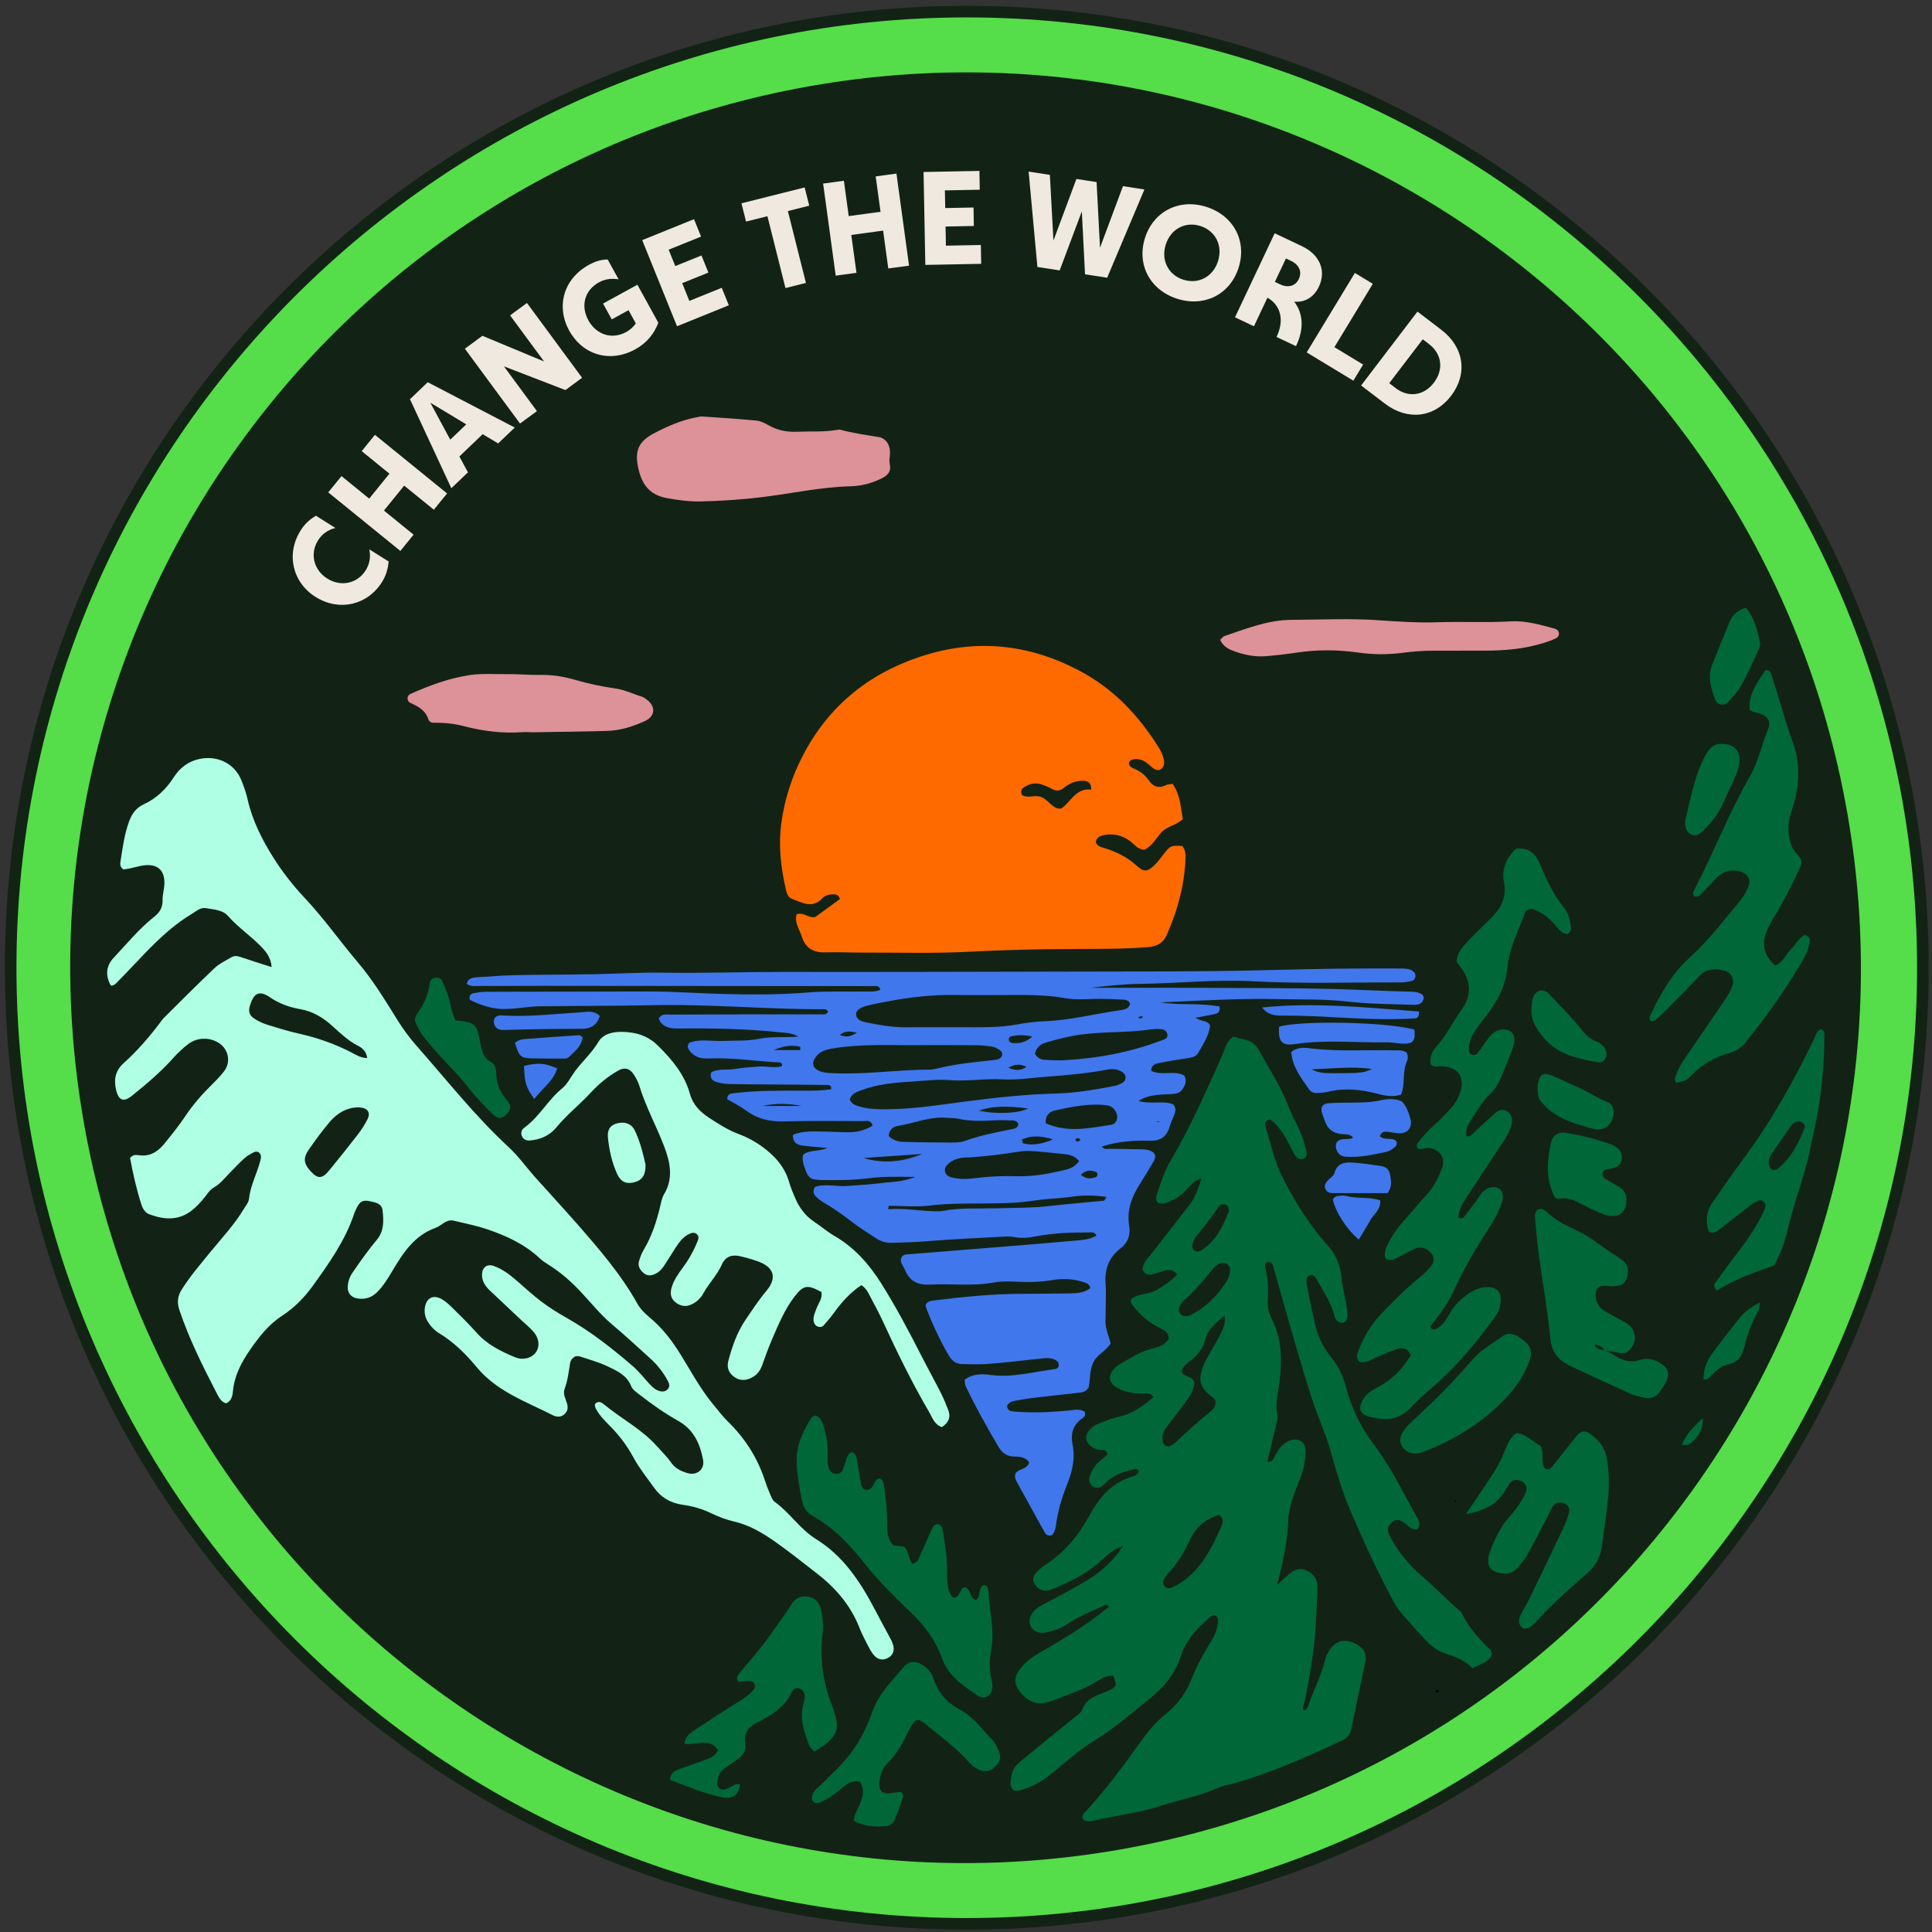 <svg viewBox="0 0 472 472" fill="none" xmlns="http://www.w3.org/2000/svg">
<rect x="0" y="0" width="472" height="472" fill="#333333" stroke="none"/>
<g clip-path="url(#clip0_1323_9616)">
<path d="M236.186 470.003C365.188 470.003 469.765 365.426 469.765 236.424C469.765 107.422 365.188 2.846 236.186 2.846C107.185 2.846 2.608 107.422 2.608 236.424C2.608 365.426 107.185 470.003 236.186 470.003Z" fill="#55DD4A"/>
<path d="M236.187 471.424C106.603 471.424 1.187 366.008 1.187 236.424C1.187 106.841 106.603 1.424 236.187 1.424C365.77 1.424 471.187 106.841 471.187 236.424C471.187 366.008 365.77 471.424 236.187 471.424ZM236.187 4.255C108.17 4.255 4.018 108.408 4.018 236.424C4.018 364.44 108.17 468.593 236.187 468.593C364.203 468.593 468.355 364.44 468.355 236.424C468.355 108.408 364.203 4.255 236.187 4.255Z" fill="#122315"/>
<path d="M273.947 451.795C392.893 430.778 472.28 317.316 451.263 198.37C430.246 79.425 316.784 0.038 197.839 21.054C78.893 42.071 -0.494 155.533 20.522 274.479C41.539 393.424 155.001 472.812 273.947 451.795Z" fill="#122315"/>
<path d="M77.123 145.855C71.416 142.261 69.835 135.334 73.446 129.588C74.408 128.049 75.57 126.943 77.193 126.002L81.94 128.988C80.129 129.419 78.665 130.492 77.709 131.994C75.657 135.256 76.607 139.234 79.953 141.345C83.272 143.436 87.293 142.59 89.344 139.327C90.298 137.814 90.613 136.031 90.229 134.211L94.949 137.177C94.751 139.199 94.262 140.692 93.32 142.203C89.745 147.881 82.827 149.437 77.121 145.843L77.123 145.855Z" fill="#EFE9E0"/>
<path d="M88.369 110.208L91.603 106.231L109.223 120.552L105.99 124.529L98.743 118.641L93.798 124.734L101.045 130.622L97.812 134.599L80.193 120.29L83.427 116.313L90.198 121.816L95.143 115.723L88.371 110.22L88.369 110.208Z" fill="#EFE9E0"/>
<path d="M121.697 108.329L117.917 106.073L112.229 111.52L114.321 115.395L110.267 119.27L100.157 97.526L104.496 93.379L125.762 104.453L121.709 108.327L121.697 108.329ZM109.998 107.411L113.915 103.671L105.134 98.387L109.998 107.411Z" fill="#EFE9E0"/>
<path d="M124.611 77.055L128.738 74.018L142.208 92.293L138.136 95.295L123.108 89.498L131.173 100.437L127.045 103.473L113.575 85.198L117.853 82.037L132.916 88.308L124.623 77.053L124.611 77.055Z" fill="#EFE9E0"/>
<path d="M147.333 74.163L155.724 69.558L160.832 78.847C159.828 81.542 158.006 83.801 155.194 85.347C149.031 88.731 142.349 86.74 139.061 80.769C135.75 74.741 137.775 68.041 143.861 64.708C145.458 63.833 146.946 63.385 148.467 63.401L151.123 68.237C149.312 67.977 147.792 68.171 146.341 68.971C142.844 70.896 141.787 74.686 143.735 78.241C145.699 81.817 149.539 83.014 153.002 81.107C153.969 80.578 154.72 79.866 155.335 79.017L153.553 75.778L149.46 78.031L147.333 74.163Z" fill="#EFE9E0"/>
<path d="M171.267 57.805L163.356 61.004L164.975 65L171.378 62.412L173.066 66.593L166.663 69.18L168.415 73.51L176.327 70.311L178.056 74.583L165.401 79.706L156.897 58.666L169.551 53.543L171.281 57.815L171.267 57.805Z" fill="#EFE9E0"/>
<path d="M197.705 50.246L192.484 51.564L196.894 69.12L191.896 70.373L187.486 52.817L182.266 54.134L181.143 49.668L196.585 45.792L197.707 50.258L197.705 50.246Z" fill="#EFE9E0"/>
<path d="M213.938 43.096L219.011 42.41L222.085 64.903L217.012 65.59L215.747 56.337L207.977 57.401L209.241 66.654L204.168 67.341L201.095 44.848L206.168 44.161L207.349 52.799L215.119 51.735L213.938 43.096Z" fill="#EFE9E0"/>
<path d="M239.375 46.35L230.841 46.514L230.925 50.83L237.835 50.694L237.917 55.208L231.007 55.343L231.092 60.017L239.627 59.854L239.711 64.454L226.062 64.718L225.63 42.018L239.279 41.753L239.363 46.353L239.375 46.35Z" fill="#EFE9E0"/>
<path d="M274.337 45.479L279.588 46.29L270.491 67.849L265.076 67.017L264.297 51.645L258.886 66.062L253.444 65.223L251.302 41.923L256.489 42.722L257.363 58.768L262.971 43.724L267.905 44.48L268.74 60.521L274.349 45.477L274.337 45.479Z" fill="#EFE9E0"/>
<path d="M279.73 58.123C281.81 51.599 288.123 48.435 294.74 50.548C301.383 52.669 304.677 58.885 302.597 65.409C300.517 71.934 294.23 75.105 287.587 72.985C280.971 70.872 277.65 64.647 279.73 58.123ZM297.564 63.806C298.779 60.001 296.958 56.399 293.257 55.215C289.582 54.038 286.019 55.938 284.803 59.744C283.588 63.549 285.409 67.151 289.084 68.328C292.797 69.51 296.36 67.609 297.566 63.818L297.564 63.806Z" fill="#EFE9E0"/>
<path d="M316.605 84.563L311.853 82.319C313.847 78.314 312.9 74.558 309.64 72.728L306.346 79.713L301.714 77.521L311.412 56.991L318.037 60.127C322.412 62.192 324.078 66.105 322.219 70.036C320.997 72.621 318.807 73.909 316.18 73.707C318.397 76.548 318.638 80.429 316.617 84.561L316.605 84.563ZM314.165 63.143L311.462 68.864L312.755 69.475C314.719 70.399 316.504 69.886 317.32 68.15C318.156 66.386 317.384 64.672 315.391 63.728L314.153 63.145L314.165 63.143Z" fill="#EFE9E0"/>
<path d="M326.002 84.816L333.021 89.066L330.633 93.004L319.233 86.098L331.004 66.683L335.384 69.339L326.002 84.816Z" fill="#EFE9E0"/>
<path d="M354.527 96.68C350.421 102.069 343.908 102.85 338.334 98.603L332.53 94.175L346.293 76.123L352.097 80.551C357.672 84.797 358.634 91.29 354.527 96.68ZM340.946 94.81C344.097 97.215 347.89 96.68 350.321 93.474C352.755 90.281 352.269 86.48 349.129 84.073L347.587 82.89L339.402 93.615L340.955 94.796L340.946 94.81Z" fill="#EFE9E0"/>
<g clip-path="url(#clip1_1323_9616)">
<path d="M145.478 342.857C146.278 342.166 147.032 342.663 147.625 343.155C151.862 346.655 156.857 349.196 160.558 353.39C161.71 354.693 162.983 355.9 163.979 357.335C164.963 358.752 166.4 359.442 167.974 359.892C170.258 360.544 172.187 359.015 171.769 356.695C171.059 352.765 169.493 349.274 165.752 347.167C162.464 345.312 159.375 343.167 156.404 340.843C155.552 340.18 154.576 339.598 154.166 338.574C153.112 335.935 150.687 334.884 148.422 333.798C146.263 332.762 143.896 332.137 141.608 331.373C141.249 331.253 140.819 331.357 140.538 331.357C139.812 331.792 139.398 332.32 139.284 333.006C138.941 335.121 138.703 337.251 137.949 339.28C137.484 340.537 138.136 341.635 138.492 342.771C138.792 343.73 138.769 344.626 138.019 345.382C137.125 346.29 136.028 346.244 135.028 345.735C128.464 342.399 121.357 339.943 116.437 333.98C113.789 330.772 110.818 327.846 107.194 325.658C106.155 325.03 105.323 324.13 104.648 323.109C103.957 322.066 103.637 320.945 103.773 319.684C104.047 317.123 105.812 316.142 108.014 317.445C108.928 317.984 109.736 318.733 110.497 319.482C112.501 321.468 114.535 323.435 116.398 325.546C118.975 328.471 122.329 330.132 125.824 331.579C127.788 332.393 129.905 331.804 130.916 330.38C131.935 328.94 131.736 326.908 130.237 325.243C129.253 324.149 128.089 323.218 127.015 322.205C124.571 319.905 122.122 317.604 119.69 315.292C118.596 314.248 117.753 313.081 117.761 311.463C117.772 309.639 118.963 308.681 120.662 309.294C122.716 310.035 124.442 311.323 126.078 312.739C128.109 314.497 130.081 316.336 132.224 317.953C134.15 319.404 136.207 320.712 138.312 321.895C144.209 325.212 149.492 329.352 154.58 333.743C155.994 334.965 157.165 336.467 158.434 337.852C159.164 338.647 159.902 339.431 160.961 339.796C161.785 340.079 162.585 340.017 163.175 339.33C163.671 338.756 163.538 338.085 163.206 337.46C162.128 335.427 160.754 333.604 159.055 332.056C155.88 329.162 152.713 326.252 149.433 323.482C146.641 321.123 144.396 318.271 141.916 315.633C139.605 313.174 137.109 310.951 134.247 309.135C133.454 308.631 132.627 308.138 131.951 307.498C128.253 303.998 123.743 301.919 119.01 300.317C116.351 299.416 113.563 298.881 110.829 298.21C110.005 298.008 109.232 298.276 108.522 298.71C107.834 299.133 107.198 299.692 106.452 299.956C101.223 301.806 98.47 306.101 95.85 310.504C94.749 312.355 93.648 314.178 92.101 315.711C90.75 317.045 89.153 317.523 87.298 317.216C85.818 316.972 84.889 315.905 84.951 314.431C85.002 313.205 85.369 312.045 86.049 311.024C87.091 309.465 88.185 307.94 89.298 306.431C90.172 305.244 91.067 304.068 92.019 302.943C93.855 300.778 93.757 298.229 93.46 295.688C93.265 294.02 91.773 293.772 90.454 293.481C88.853 293.124 88.138 293.399 87.376 294.668C87.033 295.238 86.748 295.855 86.537 296.487C84.35 303.079 80.367 308.658 76.372 314.209C74.33 317.049 71.847 319.544 68.887 321.468C65.65 323.571 63.357 326.52 61.202 329.604C59.031 332.711 57.285 335.978 56.91 339.858C56.801 340.979 56.59 342.29 55.204 342.849C53.923 342.426 53.408 341.27 52.873 340.23C49.487 333.681 46.195 327.098 43.841 320.087C43.231 318.271 43.345 316.7 44.34 315.121C46.422 311.827 48.956 308.871 51.412 305.857C54.208 302.431 57.262 299.207 59.542 295.389C60.023 294.586 60.733 293.775 60.823 292.914C61.151 289.791 62.611 287.037 63.455 284.088C63.564 283.704 63.67 283.312 63.732 282.916C63.912 281.795 63.014 281.011 62.034 281.493C61.198 281.904 60.366 282.393 59.675 283.006C58.476 284.076 57.387 285.271 56.25 286.416C54.934 287.743 53.825 289.256 52.111 290.198C51.334 290.625 50.783 291.498 50.209 292.231C49.214 293.508 48.148 294.707 46.871 295.711C43.638 298.253 40.131 298.008 36.542 296.677C35.449 296.274 34.875 295.32 34.543 294.28C33.321 290.474 32.462 286.587 31.77 282.893C32.551 282.02 33.254 282.125 33.903 282.226C36.636 282.637 38.6 281.345 40.19 279.367C41.958 277.171 43.747 274.979 45.305 272.639C47.179 269.823 49.382 267.324 51.779 264.961C52.83 263.926 53.868 262.859 54.763 261.691C56.481 259.449 55.825 256.283 53.427 254.781C51.108 253.33 48.109 253.412 45.883 255.146C44.618 256.131 43.427 257.249 42.361 258.444C39.311 261.873 35.812 264.802 32.263 267.681C30.193 269.361 28.963 268.868 28.354 266.234C27.772 263.712 28.139 261.594 30.24 259.708C33.637 256.651 36.613 253.175 39.354 249.517C39.596 249.195 39.838 248.869 40.123 248.586C44.219 244.535 48.269 240.434 52.455 236.477C53.599 235.391 55.141 234.712 56.516 233.874C57.422 233.323 58.316 233.649 59.23 233.959C61.479 234.72 63.748 235.426 66.36 236.268C66.177 233.82 64.915 232.404 63.654 231.119C61.124 228.539 58.086 226.51 55.684 223.752C54.4 222.278 52.299 222.235 50.452 221.878C48.944 221.587 47.968 222.611 46.82 223.298C41.685 226.379 37.562 230.584 33.512 234.883C31.856 236.644 30.166 238.374 28.483 240.109C28.108 240.497 27.682 240.83 27.081 240.78C25.722 238.417 25.855 236.016 27.784 233.971C31.005 230.557 33.985 226.887 37.69 223.962C39.1 222.848 39.752 221.653 39.721 219.88C39.697 218.553 40.119 217.226 40.162 215.896C40.275 212.575 38.444 210.976 35.082 211.423C34.02 211.562 32.981 211.9 31.927 212.121C31.282 212.257 30.63 212.342 30.181 212.416C29.291 211.814 29.326 211.147 29.431 210.48C29.951 207.178 30.373 203.873 31.532 200.688C32.216 198.802 33.266 197.363 35.066 196.529C38.221 195.066 40.584 192.796 42.447 189.898C43.942 187.574 46.008 185.961 48.851 185.394C53.263 184.521 57.375 186.589 59.007 190.709C59.597 192.203 60.148 193.731 60.495 195.291C61.651 200.47 64.029 205.145 66.809 209.56C69.012 213.052 71.612 216.365 74.447 219.38C79.149 224.384 83.077 229.99 87.498 235.201C91.258 239.635 94.198 244.566 97.26 249.451C98.607 251.6 100.146 253.664 101.829 255.569C109.193 263.91 116.07 272.69 124.294 280.278C126.648 282.451 128.526 285.12 130.67 287.525C134.064 291.331 137.539 295.067 140.901 298.904C146.298 305.069 151.667 311.257 155.689 318.45C156.415 319.746 157.446 320.805 158.598 321.759C161.406 324.091 163.663 326.83 165.65 329.934C168.462 334.329 170.844 339.008 174.202 343.066C175.397 344.513 176.522 346.011 177.869 347.334C181.969 351.349 184.995 356.04 186.803 361.491C187.182 362.635 187.596 363.772 188.076 364.874C188.393 365.603 188.686 366.503 189.279 366.926C193 369.595 195.437 373.587 199.424 376.055C206.019 380.14 210.178 386.429 213.697 393.156C214.876 395.41 216.11 397.641 217.305 399.887C217.617 400.477 217.941 401.074 218.144 401.707C218.644 403.259 218.152 404.457 216.84 405.09C215.501 405.734 214.329 405.451 213.302 404.128C212.814 403.499 212.424 402.781 212.06 402.068C211.334 400.632 210.561 399.208 209.983 397.715C207.827 392.167 204.079 387.872 199.42 384.279C196.12 381.738 192.876 379.123 189.47 376.73C186.397 374.569 183.168 372.613 179.415 371.737C177.447 371.275 175.557 370.588 173.734 369.692C171.547 368.617 169.208 367.966 166.791 367.632C163.823 367.221 161.457 365.832 159.742 363.395C158.044 360.986 156.154 358.67 154.764 356.09C153.209 353.211 151.308 350.678 149.023 348.381C147.793 347.144 146.555 345.902 145.692 344.362C145.431 343.896 145.169 343.431 145.485 342.849L145.478 342.857ZM89.704 258.494C89.493 256.814 88.528 256.038 87.466 255.495C85.034 254.25 83.12 252.395 81.129 250.599C78.926 248.613 76.435 247.084 73.393 246.553C70.734 246.087 68.188 245.191 65.942 243.639C62.99 241.602 61.897 243.173 61.163 245.354C60.557 247.146 60.85 248.108 62.479 249.078C63.392 249.621 64.392 250.075 65.411 250.39C67.977 251.177 70.55 251.972 73.166 252.558C77.524 253.532 81.679 254.991 85.654 257.012C86.826 257.61 87.935 258.428 89.704 258.494ZM87.63 270.54C84.838 270.525 82.417 271.875 80.539 274.102C78.735 276.24 77.067 278.505 75.474 280.806C73.998 282.936 74.186 284.294 75.908 286.164C77.649 288.061 78.7 288.041 80.433 285.927C82.804 283.037 85.139 280.119 87.419 277.163C88.31 276.007 89.122 274.761 89.774 273.458C90.625 271.759 89.797 270.591 87.634 270.544L87.63 270.54Z" fill="#AEFFE4"/>
<path d="M301.283 253.249C302.392 253.544 303.419 253.846 304.462 254.087C305.88 254.417 306.84 255.301 307.52 256.52C309.995 260.962 312.795 265.222 314.654 269.997C315.572 272.36 316.841 274.587 317.829 276.926C318.399 278.273 318.781 279.712 319.137 281.132C319.336 281.923 319.273 282.804 318.282 283.107C317.356 283.39 316.727 282.8 316.306 282.09C315.693 281.054 315.173 279.96 314.607 278.897C313.479 276.763 312.167 274.785 310.28 273.466C309.152 273.737 308.922 274.416 309.125 275.068C310.444 279.27 311.292 283.607 313.318 287.607C316.364 293.62 319.894 299.281 324.401 304.32C326.334 306.485 327.419 308.976 327.708 311.913C327.97 314.567 328.673 317.174 329.098 319.816C329.438 321.93 328.946 323.191 327.888 323.148C326.283 323.086 326.064 321.686 325.748 320.596C324.873 317.577 322.991 315.094 321.566 312.375C321.503 312.258 321.433 312.138 321.347 312.037C320.968 311.614 320.511 311.346 319.941 311.603C319.402 311.847 319.156 312.34 319.164 312.902C319.172 313.434 319.246 313.969 319.355 314.489C320.015 317.635 320.64 320.79 321.382 323.913C322.073 326.822 323.459 329.445 325.342 331.753C327.083 333.887 328.141 336.269 328.829 338.907C330.199 344.153 332.613 348.917 335.885 353.246C339.954 358.628 342.793 364.726 346.116 370.546C346.635 371.454 347.166 372.466 346.319 373.521C344.839 373.983 344.144 372.784 343.203 372.113C341.774 371.093 340.973 371.069 339.985 371.981C338.985 372.905 338.794 373.774 339.536 375.24C341.504 379.12 344.284 382.441 347.568 385.218C350.552 387.744 353.199 390.603 356.175 393.117C356.581 393.459 357.007 393.855 357.229 394.312C358.9 397.742 361.458 400.477 364.141 403.119C364.313 403.286 364.332 403.604 364.504 404.07C363.801 406.122 361.696 406.494 359.756 407.569C357.948 405.637 355.581 404.756 353.149 403.973C351.188 403.34 349.579 402.114 348.201 400.601C346.389 398.619 344.562 396.648 342.804 394.623C342.016 393.715 341.254 392.749 340.688 391.701C336.721 384.392 333.237 376.854 329.961 369.215C327.845 364.276 326.38 359.159 324.928 354.011C323.842 350.162 322.104 346.5 320.839 342.698C319.32 338.131 317.95 333.519 316.602 328.902C314.806 322.745 313.096 316.557 311.331 310.388C311.085 309.531 311.069 308.476 309.859 308.243C308.945 308.487 308.984 309.259 309.144 309.857C309.847 312.487 309.87 315.156 309.71 317.837C309.613 319.498 310.054 320.976 310.804 322.454C313.209 327.187 313.197 332.265 312.612 337.356C312.291 340.133 311.475 342.841 312.057 345.704C312.233 346.566 311.881 347.551 311.674 348.459C311.022 351.311 310.323 354.147 309.593 357.2C310.999 357.184 311.202 356.148 311.596 355.446C312.401 354.015 313.291 352.738 314.884 352.048C317.153 351.066 319.043 352.199 318.977 354.682C318.902 357.378 318.239 359.985 317.157 362.464C316.243 364.559 315.486 366.701 315.076 368.951C314.982 369.479 314.779 369.999 314.771 370.526C314.673 376.175 313.455 381.626 311.995 387.24C312.916 386.386 313.818 385.506 314.771 384.687C316.06 383.577 317.493 382.867 319.203 383.69C320.913 384.509 321.952 385.793 321.87 387.798C321.628 393.54 321.503 399.271 320.621 404.993C319.988 409.098 319.348 413.179 318.332 417.206C318.285 417.392 318.489 417.641 318.578 417.862C319.219 417.761 319.445 417.225 319.601 416.748C320.785 413.051 322.725 409.633 323.631 405.831C323.787 405.183 324.018 404.539 324.319 403.945C325.927 400.753 328.676 400.008 331.695 401.885C333.23 402.84 333.956 404.112 333.573 405.936C332.41 411.437 331.25 416.934 330.121 422.444C329.856 423.735 329.165 424.597 327.977 425.155C319.09 429.345 310.116 433.31 300.596 435.91C299.686 436.158 298.71 436.255 297.871 436.651C293.329 438.792 288.37 439.595 283.649 441.159C278.389 442.905 272.867 443.467 267.502 444.732C266.53 444.961 265.382 445.306 264.503 444.344C264.234 443.347 264.98 442.847 265.499 442.276C270.318 437.015 274.543 431.293 278.674 425.501C280.478 422.967 282.442 420.62 284.879 418.673C287.671 416.446 289.69 413.676 291.021 410.351C292.216 407.363 293.688 404.5 295.414 401.769C296.418 400.178 297.328 398.53 297.507 396.597C297.566 395.942 297.695 395.267 297.105 394.751C296.328 394.398 295.789 394.887 295.313 395.325C292.439 397.959 289.713 400.613 288.499 404.57C287.214 408.76 284.43 412.12 281.033 414.867C276.444 418.579 272.004 422.447 266.893 425.54C263.238 427.747 260.083 430.777 256.721 433.462C254.487 435.246 252.062 436.655 249.266 437.349C248.766 437.473 248.227 437.45 247.817 437.485C246.435 436.461 246.943 435.227 247.068 434.075C247.22 432.674 247.884 431.526 248.954 430.633C251.429 428.569 253.921 426.525 256.424 424.492C258.509 422.797 260.626 421.14 262.703 419.433C263.32 418.925 264.124 418.401 264.359 417.718C265.226 415.224 267.322 414.405 269.49 413.586C270.243 413.303 271.001 413.004 271.688 412.597C272.739 411.976 272.774 411.46 272.032 409.404C270.353 409.202 268.959 410.145 267.65 410.952C264.288 413.024 260.536 414.133 256.912 415.561C253.901 416.744 251.426 416.054 249.372 413.551C247.739 411.561 247.595 409.87 249.192 407.751C250.59 405.901 252.464 404.613 254.479 403.468C260.208 400.217 265.803 396.768 270.938 392.52C270.415 391.686 269.794 392.202 269.314 392.427C266.393 393.789 263.359 394.918 260.704 396.819C259.271 397.843 257.548 398.328 255.858 398.782C255.233 398.949 254.507 398.983 253.878 398.844C251.808 398.386 250.926 396.295 251.957 394.471C252.578 393.373 253.546 392.702 254.635 392.116C258.302 390.142 262.027 388.249 265.577 386.08C268.861 384.074 271.805 381.607 274.363 377.696C271.821 378.588 270.489 379.861 269.15 381.122C265.663 384.4 261.442 386.468 257.068 388.245C255.233 388.99 254.132 388.652 253.073 387.407C252.273 386.468 252.144 385.405 252.933 384.485C253.62 383.682 254.421 382.91 255.311 382.344C260.102 379.294 263.554 375.027 266.206 370.154C268.685 365.603 271.844 362.018 277.046 360.61C277.296 360.544 277.526 360.358 277.725 360.183C277.92 360.016 278.061 359.791 278.248 359.566C277.987 358.6 277.214 358.93 276.651 359.058C274.265 359.597 271.965 360.342 270.232 362.208C270.142 362.305 270.044 362.402 269.943 362.488C269.099 363.19 268.256 363.9 267.069 363.178C266.018 362.538 265.823 361.522 266.495 360.001C266.983 358.891 267.561 357.848 268.56 357.076C269.287 356.513 269.943 355.857 270.532 355.33C270.396 354.139 269.615 354.282 268.998 354.247C267.857 354.181 266.92 353.731 266.131 352.94C265.179 351.982 265.104 350.764 265.921 349.673C266.584 348.789 267.467 348.153 268.478 347.765C270.107 347.14 271.743 346.445 273.438 346.085C276.741 345.382 279.287 343.528 281.833 341.286C280.943 340.129 279.795 340.49 278.834 340.467C276.78 340.413 274.82 340.122 273 339.097C270.946 337.941 270.579 336.273 272.094 334.516C272.528 334.015 273.051 333.546 273.629 333.228C276.093 331.87 278.42 330.26 281.228 329.542C282.872 329.123 284.66 328.696 285.547 326.997C285.504 325.437 284.379 324.898 283.282 324.386C280.658 323.156 278.592 321.271 276.823 319.032C276.491 318.613 276.144 318.186 276.331 317.426C278.026 315.905 280.587 316.34 282.544 315.187C284.387 314.105 286.129 312.929 287.585 311.362C286.667 310.113 285.605 310.175 284.543 310.431C283.501 310.687 282.501 311.129 281.45 311.339C280.463 311.537 279.572 311.261 279.127 310.159C279.174 308.584 280.314 307.556 281.208 306.404C284.414 302.272 287.683 298.187 290.838 294.02C292.123 292.325 292.697 290.268 293.579 287.848C291.744 288.433 290.975 289.547 290.061 290.443C289.003 291.479 287.979 292.565 286.585 293.151C285.379 293.655 284.188 294.424 282.876 293.814C282.228 293.132 282.438 292.445 282.638 291.832C283.555 289.035 284.418 286.199 285.933 283.65C290.943 275.208 294.833 266.23 298.827 257.299C299.417 255.984 299.604 254.425 301.28 253.261L301.283 253.249ZM299.112 321.368C297.328 323.125 295.129 324.595 294.551 326.915C293.919 329.453 292.579 331.187 290.561 332.634C289.92 333.092 289.381 333.72 288.897 334.345C288.694 334.605 288.76 335.07 288.721 335.338C289.498 336.49 291.197 336.064 291.798 337.751C291.716 339.683 290.451 341.417 289.202 343.128C287.862 344.96 286.421 346.717 285.063 348.537C284.239 349.642 283.797 350.876 284.11 352.288C284.293 353.122 285.215 353.619 285.957 353.215C286.425 352.963 286.894 352.676 287.277 352.319C289.924 349.867 292.517 347.361 295.383 345.15C296.32 344.428 297.179 343.509 296.914 342.151C296.723 341.902 296.598 341.646 296.398 341.495C293.15 339.051 292.579 337.332 293.977 333.658C294.399 332.549 295.059 331.521 295.637 330.473C296.477 328.956 297.394 327.482 298.175 325.934C298.878 324.537 299.546 323.094 299.112 321.36V321.368ZM297.851 370.069C294.473 371.139 292.162 373.044 290.705 376.202C289.315 379.213 287.636 382.119 285.23 384.524C284.781 384.974 284.453 385.599 284.231 386.2C284.039 386.704 284.219 387.263 284.649 387.655C285.074 388.043 285.586 388.148 286.129 387.93C286.5 387.783 286.867 387.612 287.214 387.418C293.114 384.187 295.871 378.557 298.437 372.804C298.808 371.97 299.011 370.996 297.851 370.072V370.069ZM289.346 321.515C290.197 321.616 290.939 321.282 291.638 320.883C295.106 318.912 297.761 316.111 299.835 312.759C300.237 312.107 300.444 311.269 300.518 310.497C300.663 308.984 299.097 308.033 297.753 308.794C297.183 309.116 296.633 309.562 296.231 310.074C294.075 312.821 291.779 315.432 289.174 317.771C288.565 318.318 288.12 318.966 288.011 319.816C287.909 320.607 288.569 321.476 289.346 321.511V321.515ZM300.214 295.878C300.214 294.982 299.948 294.536 299.401 294.315C298.679 294.02 298.042 294.268 297.652 294.881C295.988 297.481 294.016 299.843 292.072 302.233C291.677 302.718 291.49 303.42 291.349 304.053C291.236 304.565 291.338 305.135 291.81 305.512C292.283 305.892 292.833 305.857 293.306 305.57C297.105 303.265 298.796 299.51 300.214 295.878Z" fill="#006739"/>
<path d="M283.442 244.888C288.249 245.653 293.224 244.985 297.929 245.885C298.164 247.352 297.437 247.577 296.832 247.72C295.426 248.058 293.989 248.279 292.095 248.64C293.345 249.66 294.899 249.094 295.617 250.506C295.43 252.927 293.942 255.037 292.728 257.233C292.236 258.122 291.264 258.335 290.307 258.49C288.046 258.851 285.777 259.169 283.54 259.635C282.583 259.833 281.31 259.879 281.251 261.606C283.79 262.905 286.843 261.384 289.323 262.758C290.069 264.089 289.53 265.155 288.831 266.172C288.245 267.025 287.308 267.219 286.347 267.285C285.137 267.363 283.918 267.355 282.716 267.495C281.294 267.658 279.873 267.894 278.139 268.973C281.329 269.877 284.239 268.783 286.632 269.811C287.405 270.765 287.183 271.541 286.898 272.302C286.523 273.303 286.031 274.273 285.73 275.297C285.027 277.702 283.481 278.754 280.958 278.684C277.046 278.575 273.16 278.839 269.162 280.119C269.806 280.992 270.638 280.639 271.29 280.662C273.715 280.736 276.14 280.701 278.565 280.775C279.76 280.81 281.009 280.814 281.954 281.733C282.505 282.579 282.079 283.316 281.681 283.995C280.595 285.846 279.475 287.677 278.334 289.492C276.421 292.53 275.269 295.77 275.855 299.397C276.23 301.729 275.609 303.541 273.703 305.023C270.802 307.277 269.767 310.33 270.118 313.926C270.22 314.989 270.177 316.064 270.165 317.135C270.15 319.005 270.13 320.879 270.075 322.749C270.017 324.661 270.911 326.372 271.325 328.219C270.193 330.124 267.939 330.915 267.034 332.979C266.147 335.004 266.342 337.177 265.96 338.965C265.296 340.005 264.472 340.141 263.679 340.234C260.071 340.661 256.459 341.025 252.851 341.452C251.246 341.642 249.653 341.926 248.06 342.189C247.243 342.325 246.498 342.612 246.037 343.415C246.037 344.727 247.079 344.797 247.993 344.866C252.304 345.2 256.607 345.029 260.911 344.618C262.328 344.482 263.812 344.098 264.995 344.893C265.261 345.801 264.858 346.205 264.433 346.492C262.109 348.055 261.524 350.364 262.027 352.858C262.75 356.443 261.918 359.663 260.59 362.953C259.341 366.049 258.4 369.285 257.986 372.629C257.869 373.579 257.576 374.441 257.006 375.034C256.026 375.356 255.522 374.906 255.19 374.309C252.909 370.212 250.652 366.1 248.391 361.987C248.067 361.394 247.845 360.765 248.083 360.012C248.798 358.736 250.918 359.101 251.437 357.277C250.617 356.075 249.301 355.846 247.954 355.85C246.146 355.857 244.912 355.093 244.002 353.561C241.132 348.711 238.371 343.807 235.958 338.713C235.743 338.263 235.767 337.705 235.658 337.084C237.594 335.59 239.871 335.629 241.874 335.9C247.368 336.649 252.578 335.105 257.9 334.457C258.126 334.43 258.322 334.159 258.56 333.976C258.943 332.774 258.15 332.265 257.201 331.982C256.018 331.625 254.799 331.85 253.589 331.982C249.571 332.413 245.557 332.886 241.527 333.204C239.387 333.375 237.22 333.27 235.064 333.258C233.924 333.251 233.01 332.785 232.288 331.87C230.905 330.124 226.774 321.526 226.11 318.896C226.442 317.988 227.239 317.821 228.051 317.721C235.408 316.809 242.772 316.06 250.203 316.087C253.976 316.099 257.752 316.025 261.524 315.982C263.265 315.963 264.96 315.781 266.358 314.733C266.214 313.717 265.554 313.519 264.929 313.302C262.32 312.394 259.642 312.281 256.947 312.747C254.272 313.209 251.597 313.274 248.891 313.154C246.876 313.065 244.803 312.952 242.847 313.313C237.61 314.283 232.354 313.562 227.121 313.833C224.197 313.984 222.193 312.956 221.077 310.229C220.682 309.263 219.85 308.437 220.143 307.412C220.44 306.679 220.979 306.508 221.498 306.466C228.344 305.903 235.189 305.372 242.034 304.817C249.149 304.239 256.268 303.68 263.375 303.036C264.901 302.896 266.491 302.714 267.877 301.872C267.393 300.864 266.651 301.1 266.038 301.096C261.582 301.061 257.142 301.248 252.757 302.097C251.152 302.408 249.567 302.555 247.946 302.241C247.29 302.113 246.603 302.047 245.935 302.082C239.348 302.439 232.756 302.718 226.184 303.253C223.357 303.482 220.538 303.556 217.711 303.63C216.305 303.665 215.059 303.211 213.915 302.446C212.013 301.178 210.045 299.995 208.245 298.594C206.011 296.856 203.715 295.23 201.271 293.803C200.584 293.399 199.928 292.903 199.365 292.344C198.76 291.746 198.498 290.994 199.108 289.97C201.591 289.101 204.285 289.942 206.925 289.741C209.612 289.535 212.306 289.419 214.973 289.069C217.601 288.724 220.319 288.829 223.646 287.529C219.261 287.479 215.684 287.401 212.134 287.859C208.374 288.344 204.606 288.356 200.834 288.29C197.897 288.239 197.452 287.844 196.515 285.062C196.214 284.17 195.921 283.277 196.214 282.129C197.737 280.833 199.967 281.396 202.177 280.457C199.795 280.236 197.831 280.127 195.894 279.844C194.617 279.658 193.617 279.006 193.727 277.233C196.218 276.22 198.869 276.41 201.501 276.457C203.52 276.492 205.539 276.628 207.558 276.608C209.581 276.589 211.482 276.069 213.189 274.979C212.716 273.473 211.603 273.892 210.775 273.889C204.305 273.869 197.835 273.803 191.368 273.966C187.982 274.051 185.007 273.33 182.277 271.316C180.797 270.222 179.114 269.4 177.662 268.538C177.732 267.025 178.693 267.165 179.439 267.072C184.937 266.385 190.462 266.447 195.988 266.459C198.37 266.463 200.763 266.486 203.091 266.087C203.094 264.942 202.392 265.07 201.935 265.062C198.026 265 194.117 264.989 190.212 264.958C186.171 264.927 182.125 264.919 178.084 264.83C177.021 264.806 175.932 264.616 174.921 264.298C173.956 263.995 173.339 263.285 173.765 261.978C175.522 260.993 177.619 261.497 179.567 261.148C181.414 260.814 183.312 260.756 185.187 260.577C187.143 260.391 189.15 261.039 191.032 260.481C191.138 259.701 190.755 259.569 190.372 259.549C184.593 259.27 178.857 258.32 173.046 258.599C171.066 258.696 169.301 258.133 168.212 256.287C168.001 255.926 167.888 255.557 168.325 254.801C170.836 253.718 173.804 254.424 176.678 254.308C179.638 254.184 182.613 254.366 185.542 253.773C188.467 253.179 191.45 253.513 195.07 253.261C193.281 252.283 191.907 252.337 190.571 252.197C182.383 251.344 174.171 251.181 165.947 251.27C164.291 251.29 162.686 251.231 161.499 249.87C161.249 249.583 161.121 249.199 160.933 248.857C161.593 247.546 162.8 247.887 163.795 247.879C173.097 247.829 182.395 247.821 191.696 247.81C194.66 247.806 197.628 247.841 200.591 247.817C201.197 247.814 201.946 247.984 202.294 247.177C201.931 246.37 201.181 246.572 200.576 246.572C186.834 246.557 173.124 245.265 159.367 245.575C150.206 245.781 141.038 245.711 131.873 245.843C128.78 245.885 125.738 246.584 122.614 246.494C119.697 246.413 117.163 245.404 114.758 244.244C114.547 243.158 115.074 242.743 115.773 242.623C116.827 242.44 117.905 242.301 118.971 242.297C132.045 242.258 145.114 242.277 158.188 242.223C164.389 242.2 170.57 242.681 176.764 242.84C183.629 243.018 190.493 243.042 197.366 242.471C201.923 242.091 206.527 242.312 211.107 242.227C212.427 242.204 213.79 242.405 215.079 241.8C214.794 240.621 213.798 240.923 213.118 240.919C207.324 240.873 201.529 240.904 195.738 240.9C174.577 240.881 153.412 240.853 132.252 240.838C127.128 240.838 122.009 240.873 116.886 240.877C115.968 240.877 115 241.102 114.031 240.334C114.293 239.069 115.343 238.84 116.398 238.766C119.619 238.549 122.845 238.297 126.07 238.231C132.267 238.103 138.472 238.126 144.669 238.021C150.456 237.92 156.247 237.54 162.03 237.633C171.722 237.789 181.403 237.439 191.091 237.451C216.16 237.486 241.23 237.416 266.299 237.354C279.779 237.319 293.259 237.397 306.731 237.071C314.677 236.881 322.62 236.675 330.566 236.625C334.339 236.601 338.111 236.586 341.883 236.613C342.949 236.621 344.058 236.559 345.03 237.145C345.511 237.435 345.819 237.87 345.803 238.46C345.784 239.057 345.432 239.523 344.905 239.643C343.995 239.853 343.05 240.008 342.121 240.004C330.125 239.977 318.106 240.369 306.141 239.724C296.937 239.232 287.843 240.256 278.698 240.357C274.601 240.4 270.454 240.877 266.331 241.331C274.953 241.331 283.575 241.3 292.193 241.338C303.517 241.389 314.841 241.335 326.162 241.633C332.351 241.796 338.544 242.134 344.737 242.273C346.92 242.324 348.068 243.053 347.779 244.058C347.342 245.583 345.948 245.509 344.788 245.466C339.673 245.292 334.526 245.288 329.454 244.71C323.53 244.035 317.61 244.202 311.69 244.081C307.918 244.004 304.142 244.046 300.37 244.167C294.719 244.349 289.077 244.648 283.43 244.896L283.442 244.888ZM276.081 245.284C275.882 244.597 275.3 244.268 274.621 244.221C273.012 244.112 271.395 244.097 269.786 244.043C266.561 243.934 263.316 244.423 260.11 243.845C256.912 243.267 253.694 243.108 250.465 243.092C244.678 243.065 238.887 243.17 233.1 243.08C227.82 242.999 222.627 243.581 217.457 244.539C215.477 244.908 213.485 245.265 211.541 245.781C209.784 246.242 208.936 247.158 209.163 248.058C209.487 249.33 210.662 249.571 211.666 249.78C214.825 250.436 218 251.003 221.256 250.975C225.833 250.94 230.409 250.975 234.986 250.968C239.559 250.964 244.135 251.096 248.673 250.254C250.781 249.862 252.937 249.583 255.077 249.505C261.434 249.28 267.572 247.654 273.828 246.778C274.722 246.654 275.718 246.471 276.085 245.288L276.081 245.284ZM207.589 268.608C208.062 269.656 208.815 269.958 209.581 270.211C211.26 270.762 212.99 270.948 214.755 270.99C222.057 271.165 229.242 269.958 236.435 269.035C243.655 268.104 250.887 267.328 258.15 267.146C262.773 267.029 267.244 266.25 271.739 265.412C272.68 265.237 273.574 264.996 274.359 264.438C275.187 263.852 275.191 262.653 274.371 262.056C273.207 261.202 271.919 261.055 270.528 261.315C265.761 262.203 260.938 262.657 256.104 263.01C252.347 263.285 248.563 263.906 244.834 263.689C240.527 263.437 236.286 264.244 231.96 263.875C229.214 263.642 226.325 263.999 223.505 264.178C219.077 264.457 214.63 264.752 210.416 266.358C209.288 266.789 208.085 267.119 207.585 268.612L207.589 268.608ZM224.771 255.34C217.656 255.394 210.529 254.968 203.446 256.139C201.611 256.442 200.076 256.931 199.072 258.568C198.311 259.809 198.627 260.876 199.935 261.532C201.189 262.156 202.532 262.141 203.875 262.199C211.685 262.541 219.433 261.307 227.231 261.315C227.762 261.315 228.305 261.21 228.824 261.078C233.268 259.957 237.809 259.499 242.354 259.033C242.886 258.979 243.444 258.94 243.932 258.754C244.268 258.626 244.639 258.3 244.764 257.974C244.963 257.447 244.74 256.876 244.28 256.566C243.733 256.201 243.116 255.825 242.487 255.72C241.167 255.499 239.82 255.367 238.485 255.356C233.916 255.313 229.343 255.34 224.775 255.34H224.771ZM263.625 283.646C262.371 282.168 260.922 282.024 259.446 281.896C257.439 281.721 255.444 281.45 253.437 281.306C252.101 281.209 250.731 281.089 249.422 281.287C244.904 281.966 240.39 282.614 235.818 282.796C234.322 282.858 232.893 283.246 231.733 284.274C231.222 284.728 230.788 285.271 230.843 285.989C230.913 286.92 231.632 287.405 232.405 287.619C234.513 288.193 236.696 288.057 238.813 287.778C242.026 287.355 245.232 287.265 248.458 287.359C252.113 287.463 255.69 286.854 259.224 286.043C260.739 285.694 262.402 285.427 263.625 283.65V283.646ZM252.835 257.412C253.499 258.591 254.397 258.878 255.354 258.925C256.967 259.006 258.587 259.099 260.196 259.01C268.174 258.552 275.964 257.125 283.458 254.289C284.336 253.955 285.496 253.804 285.164 252.531C284.883 251.453 283.79 251.387 282.821 251.387C282.282 251.387 281.739 251.41 281.208 251.491C275.605 252.314 269.923 251.992 264.296 252.717C261.321 253.101 258.493 253.842 255.659 254.657C254.327 255.041 253.214 255.786 252.827 257.412H252.835ZM217.09 277.528C218.207 278.629 219.495 278.94 220.846 278.971C224.333 279.06 227.82 279.13 231.307 279.126C232.78 279.126 234.361 279.219 235.701 278.738C239.512 277.372 243.444 276.593 247.396 275.836C248.071 275.708 248.669 275.433 248.798 274.637C248.536 273.865 247.853 273.737 247.193 273.718C245.717 273.671 244.237 273.625 242.768 273.71C239.808 273.888 236.872 273.943 233.955 273.287C233.178 273.113 232.35 273.186 231.55 273.105C227.289 272.663 223.381 274.432 219.296 275.076C218.269 275.239 217.289 275.883 217.094 277.528H217.09ZM255.491 274.428C260.868 276.825 266.155 275.58 271.407 274.812C272.84 274.602 273.344 272.938 272.618 271.623C272.137 270.754 271.423 270.16 270.439 270.036C266.124 269.493 261.926 270.374 257.759 271.281C256.455 271.565 255.334 272.438 255.487 274.424L255.491 274.428ZM217.121 294.59C217.07 294.866 217.019 295.145 216.969 295.42C220.62 295.122 224.201 295.766 227.82 295.902C228.625 295.933 229.457 295.983 230.241 295.836C234.65 295.013 239.11 295.312 243.545 295.192C247.853 295.075 252.164 295.129 256.459 294.633C260.868 294.125 265.292 293.779 269.708 293.333C269.857 293.318 269.97 292.953 270.321 292.414C267.514 292.014 264.866 291.933 262.238 292.317C259.036 292.79 255.783 292.841 252.605 293.318C244.166 294.59 235.642 293.504 227.196 294.52C223.88 294.92 220.479 294.586 217.117 294.586L217.121 294.59ZM225.31 281.919C220.659 282.237 216.012 282.556 210.939 282.905C216.125 284.453 220.753 283.766 225.31 281.919ZM239.16 271.32C243.124 272.275 248.903 272.034 251.156 270.816C245.955 270.09 242.101 270.253 239.16 271.32ZM257.24 278.358C254.667 277.574 252.132 277.217 249.637 278.428C249.809 278.905 249.852 279.32 249.985 279.351C252.496 279.937 254.893 279.386 257.24 278.358ZM252.226 253.253C250.145 252.748 248.61 252.853 247.072 253.171C246.677 253.253 246.404 253.621 246.455 254.06C246.509 254.502 246.837 254.762 247.275 254.801C248.887 254.952 250.414 254.789 252.226 253.253ZM264.074 287.025C265.464 288.185 266.592 287.948 267.701 287.587C267.897 287.525 268.103 287.215 268.127 286.998C268.154 286.792 268.006 286.431 267.838 286.362C266.588 285.834 265.374 285.721 264.07 287.025H264.074ZM195.855 270.195C192.649 269.547 189.459 269.508 186.292 270.195H195.855ZM195.531 256.543C195.527 256.275 195.519 256.007 195.511 255.74C193.602 255.27 191.751 255.39 189.068 256.543H195.531ZM250.762 260.64C249.395 259.918 248.091 259.887 246.365 260.841C248.2 261.691 249.497 261.532 250.762 260.64ZM209.358 252.256C207.566 251.976 206.5 251.744 205.172 252.842C206.574 253.365 207.593 253.462 209.358 252.256ZM263.976 278.385C263.785 278.265 263.593 278.047 263.402 278.044C263.183 278.04 262.789 278.203 262.769 278.331C262.703 278.843 263.121 278.94 263.5 278.862C263.683 278.823 263.816 278.552 263.976 278.381V278.385ZM278.123 248.551C278.19 248.64 278.26 248.807 278.319 248.803C278.569 248.787 278.877 248.799 279.045 248.659C279.287 248.458 279.139 248.229 278.768 248.271C278.545 248.295 278.338 248.454 278.123 248.555V248.551ZM282.755 274.129H283.118C283.106 274.059 283.102 273.931 283.079 273.927C282.962 273.908 282.841 273.923 282.72 273.927C282.731 273.997 282.747 274.067 282.759 274.133L282.755 274.129Z" fill="#4177ED"/>
<path d="M194.621 223.349C196.48 222.813 197.476 224.357 199.174 224.031C201.064 222.658 203.173 221.122 205.196 219.651C204.879 218.503 204.18 218.484 203.505 218.484C202.525 218.484 201.529 218.767 200.904 219.442C198.46 222.084 195.972 220.509 193.52 219.605C192.391 219.19 192.165 218.034 191.923 216.971C190.724 211.714 190.154 206.433 190.892 201.041C191.681 195.283 193.399 189.906 196.089 184.692C202.33 172.603 212.053 164.673 224.826 160.429C238.266 155.967 251.254 157.24 263.832 163.928C272.079 168.312 278.104 174.729 282.97 182.442C283.618 183.474 284.173 184.537 284.356 185.751C284.508 186.76 284.258 187.606 283.271 188.125C281.857 188.269 281.17 187.093 280.225 186.411C279.194 185.662 278.104 185.255 276.827 185.522C276.273 185.639 275.843 185.91 275.808 186.574C275.996 187.516 276.902 187.675 277.585 188.021C278.823 188.641 279.846 189.487 280.619 190.605C281.685 192.149 282.978 192.7 284.77 191.838C285.223 191.621 285.785 191.617 286.461 191.481C288.37 194.151 288.433 197.208 288.964 200.102C287.375 201.696 285.125 201.786 283.72 203.372C282.411 204.851 281.427 206.701 279.639 207.578C277.94 207.578 277.187 206.302 276.148 205.522C274.199 204.059 272.052 203.547 269.674 204.02C268.717 204.21 267.873 204.594 267.706 205.758C268.143 206.957 269.369 207.019 270.318 207.341C273.028 208.261 275.496 209.487 277.64 211.446C279.487 213.134 280.326 213.04 282.119 211.291C283.071 210.36 283.809 209.219 284.665 208.191C286 206.585 286.195 206.523 288.835 206.693C289.803 207.815 289.655 209.2 289.585 210.507C289.261 216.73 287.589 222.623 285.098 228.315C284.192 230.379 282.728 231.209 280.408 231.391C274.082 231.892 267.76 231.818 261.43 231.845C253.214 231.88 245.01 232.074 236.798 232.512C228.332 232.966 219.827 232.702 211.342 232.726C208.109 232.733 204.872 232.567 201.642 232.668C198.671 232.761 196.745 231.601 195.863 228.749C195.328 227.015 194.035 225.448 194.621 223.337V223.349ZM266.597 192.901C266.589 190.954 265.585 190.799 264.664 190.756C262.844 190.671 261.262 191.373 259.868 192.506C258.927 193.27 257.971 193.32 256.905 192.692C256.221 192.288 255.46 192.001 254.71 191.718C253.07 191.097 251.535 191.412 250.133 192.37C249.552 192.769 249.255 193.359 249.7 194.244C251.071 195.105 252.765 194.139 254.292 194.686C255.874 195.252 256.67 196.843 258.181 197.452C258.416 197.545 258.705 197.51 259.228 197.557C261.555 196.071 262.719 192.475 266.597 192.905V192.901Z" fill="#FF6A00"/>
<path d="M230.105 348.665C228.211 347.951 227.832 346.411 227.11 345.173C222.908 337.996 219.246 330.547 215.778 323.001C214.829 320.933 213.747 318.923 212.681 316.91C212.127 315.858 211.654 314.722 210.424 313.973C207.753 315.758 205.641 318.105 203.755 320.7C202.974 321.779 202.111 322.811 201.22 323.804C200.853 324.211 200.283 324.289 199.733 324.064C199.182 323.839 198.897 323.369 198.792 322.842C198.569 321.732 199.092 320.755 199.448 319.746C199.924 318.392 201.029 317.209 200.658 315.626C197.249 313.798 196.3 313.954 194.196 316.654C191.689 319.866 190.177 323.602 188.584 327.284C187.682 329.371 186.932 331.528 186.148 333.666C185.663 334.985 184.843 335.974 183.566 336.611C182.114 337.336 180.716 337.34 179.372 336.389C178.014 335.427 177.518 334.05 177.928 332.502C178.861 329.003 180.032 325.569 182.079 322.531C183.726 320.087 185.359 317.612 187.245 315.354C189.974 312.095 189.033 309.473 184.957 308.088C183.559 307.61 182.129 307.191 180.688 306.877C178.767 306.454 177.205 307.013 176.366 308.91C175.21 311.509 173.164 313.531 171.813 316.002C171.149 317.212 170.18 318.113 168.911 318.694C167.544 319.319 166.299 319.117 165.12 318.241C163.858 317.306 163.671 316.037 164.057 314.648C164.565 312.809 165.651 311.265 166.771 309.752C168.298 307.696 169.532 305.477 170.477 303.098C170.684 302.582 170.743 302.031 170.329 301.597C169.782 301.023 169.087 301.131 168.462 301.415C166.928 302.113 165.967 303.413 165.084 304.774C164.136 306.237 163.23 307.723 162.277 309.182C161.761 309.973 161.129 310.675 160.274 311.125C159.254 311.661 158.212 311.828 157.259 311.028C156.396 310.307 155.783 309.368 156.087 308.219C156.357 307.195 156.763 306.175 157.302 305.263C159.243 301.993 160.395 298.447 161.273 294.784C161.523 293.745 161.707 292.623 162.246 291.735C164.596 287.848 163.694 283.863 162.281 280.131C160.391 275.138 157.763 270.424 156.201 265.28C155.931 264.395 155.474 263.546 154.994 262.746C153.971 261.032 152.647 260.609 150.925 261.606C148.473 263.03 146.278 264.806 144.357 266.898C141.635 269.858 138.453 272.348 135.883 275.479C134.325 277.376 132.053 278.412 129.526 278.618C128.695 278.688 127.898 278.467 127.519 277.594C127.148 276.736 127.433 275.968 128.136 275.464C131.779 272.837 133.857 268.736 137.32 265.916C138.629 264.853 139.414 263.154 140.444 261.753C142.264 259.278 144.599 257.233 146.196 254.537C147.383 252.535 149.785 252.062 151.909 252.089C155.158 252.132 158.157 252.923 160.695 255.425C164.202 258.878 167.252 262.483 168.579 267.32C169.29 269.908 171.125 271.724 173.304 273.132C175.553 274.591 177.811 276.061 180.364 277.012C182.387 277.764 184.297 278.761 186.054 280.026C189.178 282.276 191.689 284.973 192.786 288.786C193.192 290.195 193.766 291.564 194.363 292.91C195.359 295.153 196.788 297.062 198.874 298.458C200.549 299.58 202.087 300.918 203.825 301.923C208.737 304.77 212.353 308.86 215.305 313.566C218.871 319.249 222.014 325.166 225.056 331.14C226.634 334.24 228.324 337.29 229.902 340.389C230.566 341.697 231.101 343.078 231.648 344.444C232.347 346.201 231.765 347.54 230.097 348.672L230.105 348.665Z" fill="#AEFFE4"/>
<path d="M349.517 260.046C349.255 258.432 349.759 256.989 350.747 255.902C353.301 253.09 354.91 249.668 357.108 246.63C359.627 243.15 359.404 239.433 356.616 236.015C356.366 235.709 356.163 235.364 355.855 234.914C355.921 233.292 356.792 231.957 357.87 230.755C358.943 229.556 360.095 228.427 361.232 227.282C362.274 226.235 363.356 225.226 364.395 224.179C366.785 221.769 368.136 219.089 367.429 215.504C366.785 212.253 368.085 209.51 370.404 207.291C373.38 207.1 375.04 208.33 376.125 210.914C377.73 214.736 379.483 218.514 382.123 221.8C383.255 223.209 383.607 224.927 383.798 226.673C383.857 227.224 383.693 227.725 382.927 228.213C381.479 228.101 380.655 226.793 379.722 225.742C378.081 223.888 376.18 222.526 374.016 222.006C373.111 222.173 372.7 222.569 372.525 223.069C370.975 227.472 368.663 231.674 368.257 236.396C367.847 241.179 365.555 245.001 362.716 248.64C361.81 249.8 360.915 250.979 360.134 252.224C359.342 253.481 358.858 254.886 358.842 256.395C358.838 256.946 359.049 257.477 359.623 257.683C360.189 257.885 360.724 257.637 361.052 257.206C361.946 256.034 362.762 254.804 363.637 253.617C364.457 252.504 365.453 251.646 366.925 251.522C369.026 251.348 370.299 252.647 369.924 254.7C369.756 255.611 369.436 256.508 369.1 257.377C368.323 259.371 367.499 261.349 366.675 263.328C366.054 264.822 365.234 266.164 364.02 267.305C361.946 269.256 360.638 271.793 359.076 274.125C358.401 275.134 358.022 276.267 358.268 277.512C359.127 277.935 359.494 277.233 359.943 276.829C361.736 275.207 363.477 273.531 365.289 271.929C366.14 271.176 367.163 270.82 368.241 271.529C369.245 272.193 369.584 273.178 369.362 274.327C369.053 275.929 368.311 277.326 367.402 278.687C364.266 283.362 361.204 288.088 358.108 292.79C357.151 294.241 356.39 295.746 356.261 297.411C357.096 297.919 357.514 297.519 357.827 297.123C358.826 295.866 359.783 294.571 360.736 293.283C361.212 292.639 361.579 291.901 362.122 291.319C363.305 290.051 365.008 289.671 366.129 290.319C367.128 290.897 367.444 292.192 366.859 293.942C366.093 296.243 364.883 298.338 363.555 300.359C360.463 305.073 357.647 309.93 355.308 315.067C353.812 318.353 351.645 321.247 349.396 324.102C349.904 325.224 350.7 324.758 351.356 324.366C352.676 323.579 353.379 322.256 354.117 320.971C355.562 318.465 357.6 316.576 360.17 315.234C361.536 314.516 362.969 314.287 364.473 314.578C365.804 314.834 366.574 315.738 366.624 317.107C366.687 318.76 366.293 320.324 365.312 321.658C361.095 327.392 356.651 332.932 351.329 337.72C349.134 339.695 346.815 341.565 344.819 343.722C342.359 346.379 339.517 347.213 336.069 346.402C335.807 346.34 335.534 346.325 335.272 346.274C332.164 345.693 331.508 344.145 333.245 341.534C334.1 340.249 335.401 339.543 336.709 338.845C340.114 337.025 342.691 334.387 344.64 331.14C344.007 329.414 342.722 329.119 341.332 329.569C339.548 330.147 337.845 330.977 336.104 331.695C334.772 332.246 333.511 333.115 332.121 332.715C331.25 331.838 331.469 331.039 331.757 330.29C333.027 327.02 334.663 323.955 337.092 321.371C340.13 318.143 343.246 314.997 346.69 312.184C347.623 311.424 348.525 310.597 349.31 309.69C350.388 308.444 350.485 307.385 349.814 306.407C348.814 304.949 347.186 304.378 345.62 305.077C344.273 305.678 343.011 306.473 341.68 307.11C340.747 307.552 339.817 308.27 338.505 307.498C337.931 305.907 338.767 304.475 339.497 303.094C340.817 300.588 342.726 298.497 344.589 296.379C345.917 294.869 347.201 293.317 348.576 291.847C350.259 290.039 351.317 287.898 352.208 285.644C353.238 283.033 351.938 280.848 349.134 280.449C348.205 280.317 347.319 281.027 346.381 280.561C345.796 279.84 346.315 279.289 346.713 278.792C347.885 277.326 349.134 275.937 350.564 274.691C351.977 273.462 353.258 272.077 354.535 270.699C355.452 269.71 356.116 268.546 356.589 267.27C358.135 263.118 356.179 260.376 351.719 260.504C351.059 260.523 350.396 260.81 349.529 260.034L349.517 260.046Z" fill="#006739"/>
<path d="M409.512 264.539C408.86 263.759 409.364 263.002 409.617 262.284C410.336 260.236 411.664 258.529 412.874 256.76C415.752 252.554 418.646 248.357 421.488 244.128C422.156 243.135 422.789 242.075 423.195 240.958C423.87 239.1 422.875 237.428 420.907 237.032C418.86 236.621 416.881 236.691 415.283 238.347C412.581 241.144 409.863 243.93 407.13 246.704C406.287 247.561 405.404 248.384 404.49 249.164C404.217 249.396 403.768 249.427 403.436 249.54C402.632 248.888 403.116 248.248 403.37 247.705C405.771 242.588 408.575 237.73 412.855 233.886C417.474 229.734 421.168 224.768 425.124 220.039C425.971 219.027 426.635 217.812 427.147 216.59C427.803 215.027 427.049 213.607 425.499 213.036C423.265 212.218 420.918 212.796 419.282 214.553C418.095 215.83 416.92 217.114 415.682 218.344C415.229 218.794 414.67 219.244 413.901 218.968C413.339 218.309 413.761 217.692 414.053 217.129C418.743 208.09 422.418 198.565 427.479 189.704C429.552 186.073 430.419 181.953 431.957 178.096C432.688 176.265 431.977 175.09 430.048 174.345C429.185 174.011 428.166 174.077 427.447 173.363C427.244 170.461 428.189 168.122 431.333 163.73C432.164 163.637 432.555 164.176 432.766 164.832C433.43 166.869 434.039 168.917 434.679 170.962C435.761 174.407 436.706 177.903 437.971 181.282C440.166 187.136 439.482 192.901 437.545 198.569C436.616 201.289 436.76 203.776 437.6 206.402C438.073 207.88 439.346 208.757 440.021 209.979C440.31 211.046 439.814 211.865 439.412 212.711C437.682 216.338 435.94 219.958 433.812 223.383C432.965 224.745 432.161 226.161 431.559 227.639C430.29 230.762 431.071 233.645 433.676 235.876C435.585 235.224 436.218 233.265 437.506 231.969C438.701 230.762 439.474 229.121 440.904 228.419C442.059 228.702 442.231 229.354 442.126 230.041C441.88 231.643 441.286 233.133 440.466 234.537C436.347 241.61 431.602 248.256 426.471 254.638C425.522 255.817 424.437 256.686 422.914 257.113C419.235 258.149 415.955 259.867 413.265 262.688C411.874 264.147 411.73 264.011 409.512 264.535V264.539Z" fill="#006739"/>
<path d="M217.281 112.523C217.305 112.744 217.324 113.148 217.402 113.54C217.758 115.344 216.727 116.24 215.266 116.942C212.919 118.063 210.42 118.738 207.866 118.8C200.564 118.979 193.453 120.554 186.249 121.446C181.313 122.055 176.326 122.373 171.352 122.505C168.552 122.579 165.701 122.199 162.936 121.698C158.493 120.891 156.607 118.125 155.798 113.679C155.076 109.703 156.372 107.631 159.875 105.807C163.14 104.104 166.392 102.665 169.993 101.986C170.52 101.885 171.063 101.718 171.586 101.753C176.006 102.052 180.43 102.331 184.839 102.758C185.866 102.859 186.897 103.398 187.819 103.922C190.001 105.167 192.313 105.582 194.804 105.474C198.03 105.33 201.275 105.59 204.485 105.035C204.75 104.989 205.043 104.919 205.285 104.985C208.382 105.819 211.545 106.261 214.704 106.781C216.352 107.053 217.375 108.535 217.433 110.358C217.457 111.022 217.344 111.689 217.277 112.531L217.281 112.523Z" fill="#DD9198"/>
<path d="M222.893 382.076C224.447 381.665 224.541 380.454 224.974 379.539C225.946 377.482 226.825 375.38 227.762 373.308C227.989 372.811 228.352 372.392 228.961 372.381C229.808 372.369 230.152 373.025 230.261 373.665C230.792 376.695 231.288 379.733 231.359 382.817C231.386 384.02 231.335 385.23 231.456 386.425C231.601 387.853 231.741 389.331 232.882 390.305C234.709 390.243 234.369 388.016 235.716 387.748C237.317 388.291 236.779 390.32 238.415 390.921C239.692 390.099 238.899 388.082 240.238 387.24C241.414 387.24 241.468 388.268 241.5 388.931C241.738 393.579 243.015 398.157 242.175 402.89C241.738 405.369 241.613 407.949 242.265 410.471C242.398 410.983 242.46 411.53 242.449 412.058C242.406 414.176 240.609 415.406 238.883 414.254C235.33 411.875 231.706 409.52 230.152 405.156C228.606 400.818 225.997 397.245 222.604 393.994C218.757 390.312 214.915 386.596 211.549 382.367C207.91 377.797 203.942 373.304 198.62 370.418C197.077 369.58 196.312 368.396 195.953 366.674C195.297 363.524 194.727 360.393 194.625 357.157C194.496 353.06 196.187 349.634 198.28 346.325C198.456 346.046 198.952 345.968 199.26 345.817C200.685 346.325 200.916 347.594 201.291 348.703C202.076 351.012 202.228 353.417 202.185 355.838C202.165 356.905 202.099 357.995 202.611 358.984C202.931 359.605 203.458 360.02 204.192 360.071C204.934 360.121 205.543 359.815 205.836 359.151C206.211 358.298 206.469 357.398 206.777 356.517C207.039 355.768 207.215 354.95 208.214 354.794C209.237 355.26 209.311 356.23 209.464 357.145C209.776 358.992 210.049 360.843 210.393 362.686C210.518 363.368 210.905 363.939 211.693 364.012C212.271 364.067 212.693 363.776 213.041 363.31C213.583 362.589 213.677 361.498 214.728 361.196C215.782 361.397 215.852 362.236 215.969 363.027C216.411 366.072 216.743 369.126 216.739 372.214C216.739 374.068 216.739 375.985 218.293 377.568C219.121 377.665 220.034 377.77 220.905 377.87C222.088 379.011 221.85 380.714 222.897 382.08L222.893 382.076Z" fill="#006739"/>
<path d="M358.174 369.882C360.029 367.116 361.864 364.334 363.747 361.584C365.27 359.364 366.601 357.056 367.601 354.546C368.233 352.951 368.815 351.271 370.518 350.077C372.654 350.368 374.208 351.97 376.024 353.01C376.625 353.355 376.727 354.104 376.805 354.786C376.961 356.094 376.609 357.479 377.355 358.685C378.3 359.31 378.863 358.767 379.394 358.096C381.307 355.679 383.177 353.227 385.149 350.86C386.321 349.456 387.227 349.378 388.629 350.402C390.636 351.869 392.1 353.642 392.553 356.234C393.139 359.57 393.178 362.899 392.842 366.231C392.467 369.956 391.885 373.661 391.417 377.377C391.073 380.132 390.019 382.405 387.82 384.307C383.662 387.907 379.562 391.585 375.805 395.616C374.837 396.655 373.915 397.947 372.13 397.87C370.764 396.88 370.967 395.604 371.599 394.328C372.252 393.009 373.068 391.767 373.712 390.444C376.516 384.656 379.296 378.856 382.045 373.04C382.557 371.958 382.963 370.809 383.302 369.657C383.603 368.641 383.205 367.799 382.244 367.314C381.229 366.798 379.972 367.062 379.37 367.989C378.863 368.769 378.531 369.661 378.097 370.487C376.481 373.572 374.907 376.683 373.212 379.725C372.568 380.881 371.677 381.917 370.811 382.941C370.104 383.779 369.147 384.431 368.038 384.435C364.965 384.45 362.481 383.24 364.036 379.057C365.137 376.089 366.504 373.133 368.679 370.662C370.272 368.846 371.728 366.902 372.72 364.679C373.337 363.298 372.603 361.968 371.1 361.638C370.264 361.452 369.471 361.587 368.917 362.309C368.511 362.837 368.144 363.403 367.816 363.985C365.777 367.632 362.298 369.172 358.186 369.882H358.174Z" fill="#006739"/>
<path d="M392.139 329.867C392.963 330.321 393.822 330.721 394.603 331.237C396.509 332.502 398.516 332.936 400.734 332.222C402.71 331.586 404.463 332.23 406.068 333.313C407.47 334.259 407.919 335.66 407.236 337.165C406.744 338.247 406.088 339.287 405.346 340.222C404.452 341.355 403.171 341.797 401.738 341.475C400.562 341.211 399.352 340.955 398.262 340.467C393.369 338.267 388.508 335.997 383.65 333.72C380.799 332.385 379.105 330.438 378.765 327.016C378.093 320.246 376.895 313.53 375.977 306.784C375.598 304.006 375.36 301.213 375.102 298.419C375.016 297.504 374.868 296.545 375.442 295.703C376.461 294.924 377.34 295.568 377.957 296.165C380.128 298.268 382.81 299.49 385.481 300.751C387.188 301.554 388.769 302.52 390.273 303.684C392.178 305.158 394.271 306.388 396.236 307.788C397.665 308.805 398.04 310.244 397.497 312.056C397.028 313.616 396.122 314.217 394.107 314.236C393.303 314.244 392.495 314.089 391.694 314.136C390.433 314.205 389.851 314.954 389.832 316.281C389.804 318.046 390.554 319.404 392.042 320.3C393.651 321.266 395.326 322.128 396.974 323.028C399.66 324.502 400.207 327.384 398.215 329.693C397.552 330.461 396.704 330.744 395.681 330.543C394.494 330.306 393.299 330.12 392.112 329.91C391.263 328.932 390.413 328.471 389.562 328.525C389.984 329.836 391.183 329.631 392.143 329.875L392.139 329.867Z" fill="#006739"/>
<path d="M198.964 427.921C198.456 427.386 197.933 427.068 197.765 426.622C196.5 423.231 195.23 419.829 196.32 416.108C196.468 415.6 196.582 415.064 196.605 414.537C196.644 413.668 196.246 412.938 195.469 412.562C194.57 412.131 193.821 412.62 193.461 413.381C191.669 417.14 188.358 419.142 184.812 420.88C182.754 421.889 181.692 423.549 182.079 425.76C182.45 427.894 181.368 429.027 179.841 430.059C178.951 430.664 178.068 431.277 177.19 431.902C176.405 432.457 175.737 433.12 175.526 434.094C175.331 434.99 174.862 435.96 175.632 436.767C176.456 437.632 177.358 437.077 178.228 436.72C179.052 436.383 179.763 435.599 180.813 435.929C180.458 438.051 179.716 438.951 178.115 439.192C177.721 439.25 177.299 439.277 176.909 439.203C172.281 438.315 168.017 436.429 163.675 434.847C163.772 433.108 164.811 432.666 165.776 432.29C167.783 431.51 169.837 430.854 171.859 430.117C173.234 429.617 174.663 429.159 175.421 427.565C173.25 424.329 169.977 426.536 167.201 426.009C167.443 424.131 168.724 423.316 169.915 422.525C173.39 420.22 176.897 417.966 180.423 415.736C181.794 414.87 183.18 414.048 184.168 412.729C184.808 411.871 184.301 410.704 183.211 410.676C182.29 410.653 181.364 410.839 180.493 410.925C179.677 410.04 180.216 409.346 180.704 408.741C182.563 406.444 184.535 404.24 186.331 401.897C188.369 399.235 190.275 396.473 192.22 393.742C192.684 393.086 193.067 392.372 193.524 391.709C194.457 390.355 195.789 389.827 197.386 390.08C199.19 390.367 200.248 391.527 200.592 393.261C200.955 395.096 201.232 396.935 200.998 398.84C200.252 404.915 200.99 410.824 203.22 416.539C203.267 416.663 203.31 416.791 203.357 416.919C205.012 421.699 205.719 423.956 198.964 427.921Z" fill="#006739"/>
<path d="M104.652 175.734C103.91 173.445 102.047 172.545 100.27 171.726C99.337 171.296 99.325 169.969 100.259 169.546C100.266 169.546 100.27 169.542 100.278 169.538C104.944 167.447 109.689 165.682 114.812 164.925C117.776 164.487 120.701 164.731 123.641 164.693C126.461 164.654 129.284 164.941 132.103 164.891C134.969 164.836 137.726 165.286 140.44 166.074C143.752 167.036 147.137 167.754 150.554 168.239C152.752 168.549 154.724 169.585 156.829 170.202C157.204 170.31 157.536 170.582 157.868 170.811C160.226 172.448 160.183 174.954 157.571 176.149C154.642 177.488 151.53 178.481 148.258 178.57C142.354 178.733 136.445 178.799 130.541 178.896C129.6 178.912 128.651 178.803 127.718 178.869C122.833 179.214 118.038 178.648 113.332 177.406C110.974 176.785 108.588 176.553 105.811 176.568C105.284 176.568 104.816 176.231 104.656 175.73L104.652 175.734Z" fill="#DD9198"/>
<path d="M433.535 309.112C428.353 310.97 423.581 312.584 419.481 315.308C418.454 314.388 418.794 313.76 419.181 313.22C420.914 310.838 422.636 308.445 424.448 306.121C426.682 303.258 428.685 300.259 430.372 297.05C430.743 296.344 431.075 295.599 431.298 294.839C431.575 293.896 430.501 292.93 429.576 293.314C428.849 293.617 428.158 294.055 427.533 294.54C425.19 296.34 422.902 298.202 420.551 299.995C419.731 300.619 418.942 301.504 417.49 300.957C416.693 298.532 416.752 296.123 418.322 293.869C420.692 290.459 423.015 287.014 425.503 283.689C432.52 274.312 438.225 264.186 443.27 253.66C443.657 252.853 443.758 251.814 444.863 251.484C445.746 251.682 445.703 252.454 445.703 253.067C445.691 259.623 445.137 266.141 443.942 272.589C443.43 275.344 442.755 278.071 442.204 280.822C441.103 286.342 439.104 291.607 437.616 297.015C436.8 299.972 436.272 303.009 435.011 305.837C434.523 306.928 434.031 308.018 433.535 309.116V309.112ZM433.43 285.861C433.683 285.795 434 285.803 434.187 285.652C437.538 282.959 439.447 279.316 440.904 275.406C441.154 274.735 440.111 273.881 439.334 273.966C438.623 274.044 438.034 274.354 437.635 274.925C435.952 277.342 434.269 279.762 432.637 282.214C432.098 283.021 431.969 283.964 432.274 284.911C432.45 285.454 432.813 285.822 433.43 285.857V285.861Z" fill="#006739"/>
<path d="M222.221 422.315C220.795 425.345 219.339 428.337 216.852 430.726C215.442 432.08 214.938 433.927 214.821 435.848C214.731 437.31 215.524 438.175 216.969 438.129C218.031 438.094 219.089 437.88 220.085 437.756C220.835 438.311 220.682 438.932 220.44 439.584C219.882 441.089 219.335 442.594 218.788 444.103C218.394 445.19 217.683 446.004 216.504 446.125C213.825 446.392 211.201 446.21 208.554 444.802C208.975 441.574 212.291 438.819 210.065 435.238C208.257 434.897 206.945 435.758 205.699 436.825C204.063 438.226 202.337 439.502 200.33 440.352C199.814 440.569 199.264 440.631 198.815 440.255C198.202 439.743 198.327 439.048 198.534 438.4C198.834 437.461 199.646 436.926 200.31 436.267C202.403 434.187 204.571 432.166 206.515 429.954C209.565 426.49 211.627 422.44 213.154 418.102C214.661 413.819 217.898 410.684 220.721 407.313C222.162 405.594 223.974 405.711 225.786 407.03C226.911 407.848 227.703 408.904 228.117 410.223C229.179 413.61 231.421 416.027 234.502 417.664C237.817 419.425 239.867 422.486 242.409 425.035C243.053 425.679 243.444 426.599 243.854 427.437C244.662 429.093 244.467 430.203 243.268 431.448C241.952 432.814 240.593 433.093 238.891 432.22C238.188 431.859 237.477 431.39 236.974 430.8C233.811 427.099 229.851 424.294 226.133 421.217C224.228 419.642 223.654 419.848 222.272 422.269L222.213 422.323L222.221 422.315Z" fill="#006739"/>
<path d="M298.082 156.328C298.554 155.901 298.796 155.509 299.132 155.397C304.474 153.597 309.742 151.463 315.513 151.432C322.511 151.397 329.532 151.044 336.498 151.51C341.469 151.843 346.432 152.192 351.395 152.018C357.307 151.808 363.219 152.154 369.135 151.801C372.747 151.587 376.32 152.646 379.827 153.585C380.342 153.725 380.788 154.066 380.854 154.687C380.92 155.312 380.549 155.735 380.069 155.963C379.226 156.363 378.343 156.689 377.457 156.976C372.537 158.578 367.452 158.974 362.317 158.958C358.28 158.947 354.242 158.966 350.2 158.97C347.643 158.97 345.116 159.152 342.566 159.49C338.97 159.967 335.311 159.925 331.695 159.412C326.732 158.706 321.788 158.691 316.825 159.432C314.303 159.808 311.76 160.107 309.218 160.312C306.497 160.53 303.853 159.967 301.319 159.021C300.073 158.555 298.859 157.923 298.082 156.324V156.328Z" fill="#DD9198"/>
<path d="M346.073 355.136C343.07 355.236 341.223 352.536 342.528 350.205C343.168 349.06 344.101 348.024 345.077 347.132C350.24 342.438 355.164 337.522 359.686 332.207C361.701 329.837 364.477 328.355 366.949 326.527C368.312 325.522 369.733 325.724 371.076 326.644C371.631 327.02 372.162 327.431 372.673 327.866C374.071 329.045 374.321 330.461 373.747 332.195C372.588 335.706 370.526 338.694 368.077 341.347C362.435 347.462 355.468 351.683 347.741 354.709C347.124 354.949 346.444 355.046 346.069 355.139L346.073 355.136Z" fill="#006739"/>
<path d="M111.329 249.331C116.566 249.676 116.472 250.564 117.327 254.785C117.702 256.64 118.018 258.405 119.963 259.441C120.951 259.965 121.236 261.179 121.236 262.254C121.236 264.795 122.22 266.863 123.86 268.775C124.95 270.044 124.84 270.936 123.973 272.003C122.923 273.303 121.732 273.516 120.525 272.341C118.616 270.475 116.714 268.57 115.062 266.482C113.149 264.061 111.115 261.78 108.979 259.561C107.034 257.54 105.203 255.402 103.434 253.226C102.688 252.306 102.168 251.189 101.649 250.11C101.29 249.365 101.313 248.566 101.833 247.833C103.473 245.509 104.671 243.014 104.996 240.147C105.074 239.445 105.601 238.956 106.335 238.852C107.053 238.747 107.741 239.007 108.049 239.639C108.569 240.714 108.959 241.847 109.361 242.976C110.076 244.978 110.189 247.162 111.333 249.331H111.329Z" fill="#006739"/>
<path d="M381.139 292.848C380.565 292.984 379.964 292.728 379.706 292.2C377.617 287.937 377.96 283.646 378.87 279.363C379.304 277.314 380.725 276.418 382.775 276.783C386.469 277.442 390.132 278.3 393.666 279.603C394.158 279.785 394.63 280.08 395.048 280.402C395.954 281.108 396.384 282.043 396.224 283.207C396.056 284.425 395.283 285.093 394.146 285.357C393.615 285.481 393.08 285.582 392.553 285.675C391.444 285.873 391.155 287.312 392.092 287.929C392.1 287.933 392.104 287.937 392.112 287.94C393.229 288.674 394.427 289.279 395.575 289.969C396.837 290.73 397.395 291.87 397.344 293.329C397.247 296.126 395.615 297.488 392.85 296.984C392.073 296.844 391.315 296.518 390.585 296.188C389.117 295.529 387.656 294.854 386.235 294.105C384.603 293.244 382.986 292.406 381.143 292.84L381.139 292.848Z" fill="#006739"/>
<path d="M343.679 257.171C344.05 258.048 343.976 258.742 343.703 259.34C342.52 261.92 343.375 264.923 342.258 267.437C340.102 268.077 338.216 267.666 336.436 267.192C332.464 266.141 328.517 265.768 324.479 266.711C323.698 266.894 322.882 266.959 322.077 267.025C321.242 267.091 320.387 266.94 319.891 266.238C317.899 263.425 315.759 260.667 315.458 257.012C316.849 255.883 318.379 255.899 319.809 256.081C326.658 256.966 333.534 256.446 340.399 256.597C341.457 256.62 342.563 256.434 343.679 257.171ZM320.457 261.229C322.011 262.16 323.741 262.172 325.455 262.195C327.064 262.215 328.673 262.18 330.278 262.157C332.48 262.128 334.106 261.792 335.155 261.148C330.106 260.449 325.303 261.121 320.453 261.229H320.457Z" fill="#4177ED"/>
<path d="M337.115 277.613C338.412 278.723 340.013 277.753 341.075 278.742C341.485 279.51 341.098 280.046 340.528 280.441C339.981 280.821 339.396 281.256 338.767 281.392C335.491 282.09 332.207 282.816 328.813 282.598C328.126 282.556 327.493 282.35 327.04 281.791C326.404 281.012 326.201 280.142 326.502 279.161C327.525 277.722 329.297 278.703 330.563 277.958C329.918 277.004 328.895 277.14 328.009 277.085C325.701 276.95 324.276 275.817 323.6 273.644C323.288 272.635 322.694 271.7 322.878 270.606C323.253 269.671 324.08 269.559 324.881 269.508C326.22 269.427 327.568 269.4 328.911 269.384C331.73 269.357 334.538 269.435 337.338 268.81C339.017 268.434 340.801 268.321 342.5 269.078C343.625 270.3 344.163 271.84 344.57 273.369C345.148 275.537 343.781 277.05 341.555 276.876C340.622 276.802 339.7 276.55 338.763 276.48C338.083 276.43 337.416 276.593 337.111 277.613H337.115Z" fill="#4177ED"/>
<path d="M426.534 148.468C428.674 151.036 429.291 153.907 429.959 156.735C430.099 157.329 429.939 158.089 429.674 158.66C428.334 161.562 427.018 164.483 425.484 167.284C424.66 168.782 423.496 170.128 422.324 171.396C421.239 172.576 419.583 172.324 419.04 170.888C417.998 168.134 417.147 165.298 418.314 162.349C419.689 158.881 421.079 155.42 422.539 151.987C423.234 150.353 424.351 149.065 426.534 148.468Z" fill="#006739"/>
<path d="M420.665 181.74C423.648 181.74 425.23 183.431 424.956 186.302C424.788 188.052 424 189.615 423.277 191.19C422.5 192.882 421.692 194.562 420.946 196.269C419.755 199.008 417.896 201.246 415.737 203.268C414.999 203.958 414.151 204.315 413.179 203.842C412.265 203.4 411.797 202.565 411.719 201.596C411.664 200.948 411.742 200.261 411.898 199.629C412.859 195.757 413.612 191.823 415.038 188.075C415.655 186.453 416.322 184.859 417.346 183.435C418.185 182.267 419.278 181.615 420.669 181.74H420.665Z" fill="#006739"/>
<path d="M374.138 247.166C374.192 245.462 374.181 244.256 374.809 243.158C375.493 241.959 376.77 241.602 377.879 242.335C377.992 242.409 378.109 242.479 378.199 242.576C380.932 245.509 383.818 248.326 386.321 251.445C387.282 252.644 388.156 253.652 389.562 254.227C390.698 254.688 391.737 255.282 392.268 256.485C392.955 258.044 391.928 259.809 390.32 259.514C385.563 258.645 380.803 257.71 377.375 253.796C375.567 251.728 374.165 249.513 374.142 247.162L374.138 247.166Z" fill="#006739"/>
<path d="M389.8 275.929C384.88 274.591 379.78 273.357 376.348 268.927C375.356 267.646 375.391 264.209 376.449 262.913C376.82 262.463 377.375 262.258 377.879 262.386C378.773 262.611 379.659 262.933 380.491 263.332C382.174 264.143 383.896 264.861 385.583 265.641C387.965 266.742 390.163 268.209 392.631 269.214C394.221 269.862 394.572 271.592 393.955 273.346C393.319 275.157 391.866 276.089 389.8 275.926V275.929Z" fill="#006739"/>
<path d="M312.487 250.844C317.743 249.226 338.763 249.664 345.55 251.53C345.823 254.091 345.308 254.948 343.223 254.979C341.754 255.003 340.278 254.63 338.81 254.649C331.293 254.758 323.768 253.955 316.263 255.092C313.167 255.561 312.206 254.351 312.491 250.844H312.487Z" fill="#4177ED"/>
<path d="M338.982 291.494C334.561 291.494 330.02 291.506 325.475 291.483C324.787 291.483 324.155 291.184 323.827 290.521C323.401 289.659 323.862 288.992 324.409 288.383C324.94 287.789 325.811 287.304 325.994 286.629C326.697 284.034 328.642 283.879 330.739 284.049C332.875 284.224 335.007 284.492 337.119 284.821C338.845 285.093 339.419 285.69 339.673 287.413C339.845 288.569 340.181 289.783 338.986 291.494H338.982Z" fill="#4177ED"/>
<path d="M157.708 284.542C157.762 287.091 156.876 288.336 154.97 288.837C153.03 289.345 151.663 288.775 150.749 286.754C149.476 283.941 148.808 280.93 148.52 277.873C148.34 275.949 149.121 274.901 150.632 274.475C152.542 273.935 154.268 274.471 155.095 276.201C156.423 278.975 157.145 281.962 157.708 284.542Z" fill="#AEFFE4"/>
<path d="M308.359 246.134C321.3 244.799 333.991 246.188 346.663 247.115C346.682 248.303 346.37 248.737 345.776 248.784C344.445 248.888 343.105 248.923 341.77 248.958C332.238 249.214 322.753 248.027 313.225 248.116C311.378 248.136 309.593 247.884 308.363 246.134H308.359Z" fill="#4177ED"/>
<path d="M146.548 248.213C145.802 250.494 144.322 251.344 142.198 251.344C138.832 251.344 135.462 251.379 132.096 251.425C129.136 251.468 126.172 251.538 123.212 251.627C122.025 251.662 121.088 251.425 120.721 250.13C120.424 249.078 120.947 248.201 122.001 248.089C122.134 248.073 122.271 248.054 122.404 248.066C129.143 248.508 135.829 247.678 142.529 247.259C143.834 247.177 145.224 246.937 146.548 248.209V248.213Z" fill="#4177ED"/>
<path d="M429.978 318.213C429.755 319.42 429.775 319.847 429.599 320.169C428.053 322.985 426.908 325.945 426.155 329.065C425.62 331.268 424.554 332.925 422.043 333.383C420.418 333.678 419.259 334.892 418.111 336.021C417.58 336.541 417.134 337.359 416.139 336.917C416.314 334.248 416.869 332.56 418.478 330.415C420.551 327.645 422.66 324.902 424.819 322.198C426.053 320.65 427.553 319.381 429.982 318.217L429.978 318.213Z" fill="#006739"/>
<path d="M331.961 302.823C328.962 300.313 326.299 296.111 325.635 293.105C325.834 292.538 326.303 292.259 326.837 292.189C327.494 292.108 328.204 292.007 328.825 292.17C331.527 292.891 334.405 292.34 337.174 293.256C337.424 295.491 335.612 296.592 334.757 298.136C333.933 299.634 333.007 301.077 331.965 302.819L331.961 302.823Z" fill="#4177ED"/>
<path d="M125.816 254.808C126.695 254.001 127.523 253.908 128.304 253.846C132.701 253.497 137.102 253.194 141.502 252.907C141.713 252.892 141.944 253.16 142.346 253.408C142.084 255.643 140.347 256.938 138.847 258.362C138.605 258.595 138.093 258.618 137.707 258.618C135.165 258.622 132.619 258.634 130.077 258.564C127.156 258.482 126.91 258.234 125.816 254.808Z" fill="#4177ED"/>
<path d="M128.015 260.407C131.549 259.58 132.943 259.681 136.137 261.016C135.153 264.193 132.436 265.92 130.546 268.488C128.488 265.664 128.195 264.674 128.019 260.407H128.015Z" fill="#4177ED"/>
<path d="M410.918 352.963C411.976 350.174 413.956 348.455 416.01 346.426C416.018 348.657 415.491 350.139 414.116 351.57C413.339 352.377 412.546 353.363 410.918 352.963Z" fill="#006739"/>
<path d="M350.751 413.373C350.685 413.074 350.817 412.876 351.145 412.841C351.251 412.83 351.442 412.919 351.473 413.004C351.575 413.284 351.423 413.489 351.091 413.532C350.985 413.544 350.864 413.431 350.751 413.373Z" fill="black"/>
<path d="M355.679 366.914C355.585 366.871 355.492 366.829 355.394 366.786C355.445 366.693 355.476 366.549 355.554 366.518C355.621 366.491 355.738 366.588 355.835 366.631C355.785 366.724 355.73 366.821 355.679 366.914Z" fill="black"/>
</g>
</g>
<defs>
<clipPath id="clip0_1323_9616">
<rect width="472" height="472" fill="white"/>
</clipPath>
<clipPath id="clip1_1323_9616">
<rect width="422" height="419" fill="white" transform="translate(26.186 28.424)"/>
</clipPath>
</defs>
</svg>
